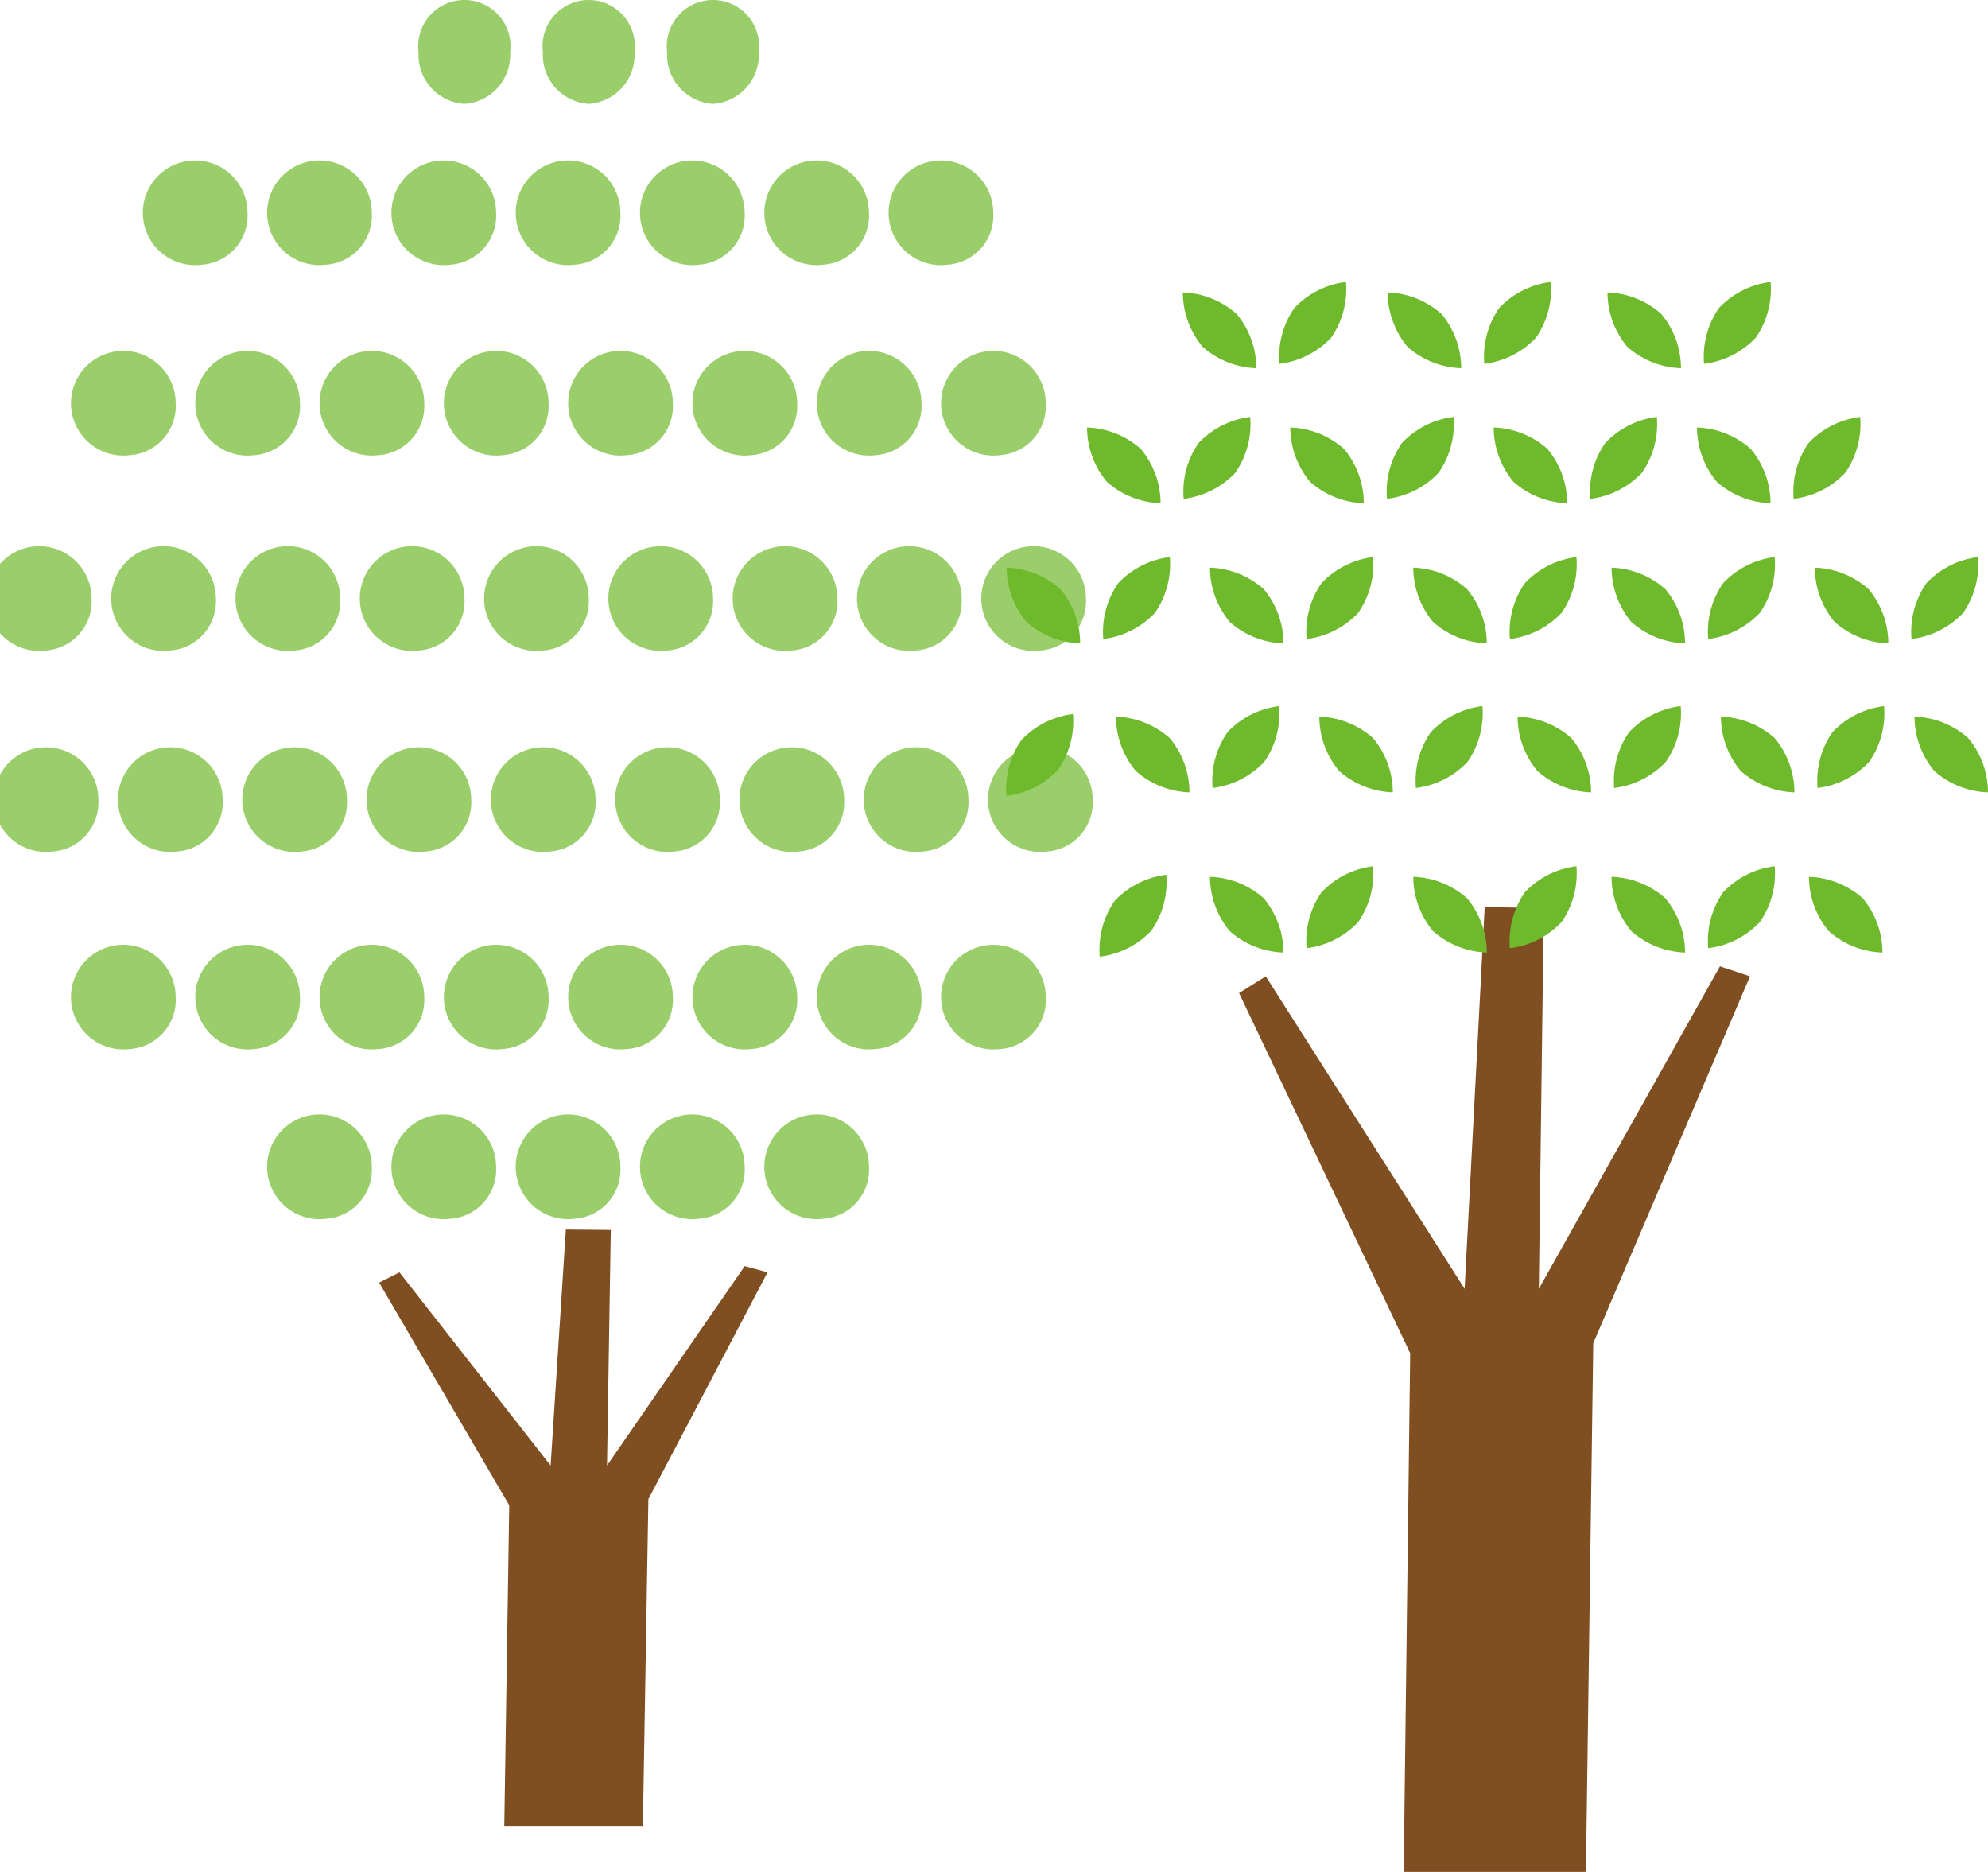 <svg xmlns="http://www.w3.org/2000/svg" width="144.335" height="135.901" viewBox="0 0 144.335 135.901">
  <g id="グループ_42628" data-name="グループ 42628" transform="translate(-366.229 -584.742)">
    <g id="グループ_41471" data-name="グループ 41471" transform="translate(21712.654 7558.368)">
      <path id="パス_12969" data-name="パス 12969" d="M154.475,109.27,145.03,93.106l1.474-.748,10.975,14.026,1.107-17.13,3.262.029-.273,17.1,9.995-14.475,1.659.45-8.651,16.467-.4,23.728H154.116Z" transform="translate(-21463.928 -6973.614)" fill="#804f21"/>
      <path id="パス_12970" data-name="パス 12970" d="M138.154,47.96a3.8,3.8,0,1,1,3.325-3.772,3.57,3.57,0,0,1-3.325,3.772" transform="translate(-21469.934 -7002.366)" fill="#9ace6b"/>
      <path id="パス_12971" data-name="パス 12971" d="M143.834,47.96a3.8,3.8,0,1,1,3.325-3.772,3.57,3.57,0,0,1-3.325,3.772" transform="translate(-21466.59 -7002.366)" fill="#9ace6b"/>
      <path id="パス_12972" data-name="パス 12972" d="M149.514,47.96a3.8,3.8,0,1,1,3.325-3.772,3.57,3.57,0,0,1-3.325,3.772" transform="translate(-21463.246 -7002.366)" fill="#9ace6b"/>
      <path id="パス_12973" data-name="パス 12973" d="M155.194,47.96a3.8,3.8,0,1,1,3.325-3.772,3.57,3.57,0,0,1-3.325,3.772" transform="translate(-21459.9 -7002.366)" fill="#9ace6b"/>
      <path id="パス_12974" data-name="パス 12974" d="M160.874,47.96a3.8,3.8,0,1,1,3.325-3.772,3.57,3.57,0,0,1-3.325,3.772" transform="translate(-21456.559 -7002.366)" fill="#9ace6b"/>
      <path id="パス_12975" data-name="パス 12975" d="M166.554,47.96a3.8,3.8,0,1,1,3.325-3.772,3.57,3.57,0,0,1-3.325,3.772" transform="translate(-21453.213 -7002.366)" fill="#9ace6b"/>
      <path id="パス_12976" data-name="パス 12976" d="M172.234,47.96a3.8,3.8,0,1,1,3.325-3.772,3.57,3.57,0,0,1-3.325,3.772" transform="translate(-21449.869 -7002.366)" fill="#9ace6b"/>
      <path id="パス_12977" data-name="パス 12977" d="M143.834,91.553a3.8,3.8,0,1,1,3.325-3.772,3.57,3.57,0,0,1-3.325,3.772" transform="translate(-21466.59 -6976.701)" fill="#9ace6b"/>
      <path id="パス_12978" data-name="パス 12978" d="M149.514,91.553a3.8,3.8,0,1,1,3.325-3.772,3.57,3.57,0,0,1-3.325,3.772" transform="translate(-21463.246 -6976.701)" fill="#9ace6b"/>
      <path id="パス_12979" data-name="パス 12979" d="M155.194,91.553a3.8,3.8,0,1,1,3.325-3.772,3.57,3.57,0,0,1-3.325,3.772" transform="translate(-21459.9 -6976.701)" fill="#9ace6b"/>
      <path id="パス_12980" data-name="パス 12980" d="M160.874,91.553a3.8,3.8,0,1,1,3.325-3.772,3.57,3.57,0,0,1-3.325,3.772" transform="translate(-21456.559 -6976.701)" fill="#9ace6b"/>
      <path id="パス_12981" data-name="パス 12981" d="M166.554,91.553a3.8,3.8,0,1,1,3.325-3.772,3.57,3.57,0,0,1-3.325,3.772" transform="translate(-21453.213 -6976.701)" fill="#9ace6b"/>
      <path id="パス_12982" data-name="パス 12982" d="M134.871,56.662a3.8,3.8,0,1,1,3.325-3.772,3.57,3.57,0,0,1-3.325,3.772" transform="translate(-21471.867 -6997.243)" fill="#9ace6b"/>
      <path id="パス_12983" data-name="パス 12983" d="M140.552,56.662a3.8,3.8,0,1,1,3.324-3.772,3.569,3.569,0,0,1-3.324,3.772" transform="translate(-21468.523 -6997.243)" fill="#9ace6b"/>
      <path id="パス_12984" data-name="パス 12984" d="M146.231,56.662a3.8,3.8,0,1,1,3.325-3.772,3.57,3.57,0,0,1-3.325,3.772" transform="translate(-21465.18 -6997.243)" fill="#9ace6b"/>
      <path id="パス_12985" data-name="パス 12985" d="M151.912,56.662a3.8,3.8,0,1,1,3.324-3.772,3.569,3.569,0,0,1-3.324,3.772" transform="translate(-21461.834 -6997.243)" fill="#9ace6b"/>
      <path id="パス_12986" data-name="パス 12986" d="M157.592,56.662a3.8,3.8,0,1,1,3.325-3.772,3.57,3.57,0,0,1-3.325,3.772" transform="translate(-21458.49 -6997.243)" fill="#9ace6b"/>
      <path id="パス_12987" data-name="パス 12987" d="M163.272,56.662a3.8,3.8,0,1,1,3.325-3.772,3.57,3.57,0,0,1-3.325,3.772" transform="translate(-21455.146 -6997.243)" fill="#9ace6b"/>
      <path id="パス_12988" data-name="パス 12988" d="M168.952,56.662a3.8,3.8,0,1,1,3.325-3.772,3.57,3.57,0,0,1-3.325,3.772" transform="translate(-21451.801 -6997.243)" fill="#9ace6b"/>
      <path id="パス_12989" data-name="パス 12989" d="M174.632,56.662a3.8,3.8,0,1,1,3.325-3.772,3.57,3.57,0,0,1-3.325,3.772" transform="translate(-21448.457 -6997.243)" fill="#9ace6b"/>
      <path id="パス_12990" data-name="パス 12990" d="M134.871,83.8a3.8,3.8,0,1,1,3.325-3.772,3.57,3.57,0,0,1-3.325,3.772" transform="translate(-21471.867 -6981.268)" fill="#9ace6b"/>
      <path id="パス_12991" data-name="パス 12991" d="M140.552,83.8a3.8,3.8,0,1,1,3.324-3.772,3.569,3.569,0,0,1-3.324,3.772" transform="translate(-21468.523 -6981.268)" fill="#9ace6b"/>
      <path id="パス_12992" data-name="パス 12992" d="M146.231,83.8a3.8,3.8,0,1,1,3.325-3.772,3.57,3.57,0,0,1-3.325,3.772" transform="translate(-21465.18 -6981.268)" fill="#9ace6b"/>
      <path id="パス_12993" data-name="パス 12993" d="M151.912,83.8a3.8,3.8,0,1,1,3.324-3.772,3.569,3.569,0,0,1-3.324,3.772" transform="translate(-21461.834 -6981.268)" fill="#9ace6b"/>
      <path id="パス_12994" data-name="パス 12994" d="M157.592,83.8a3.8,3.8,0,1,1,3.325-3.772,3.57,3.57,0,0,1-3.325,3.772" transform="translate(-21458.49 -6981.268)" fill="#9ace6b"/>
      <path id="パス_12995" data-name="パス 12995" d="M163.272,83.8a3.8,3.8,0,1,1,3.325-3.772,3.57,3.57,0,0,1-3.325,3.772" transform="translate(-21455.146 -6981.268)" fill="#9ace6b"/>
      <path id="パス_12996" data-name="パス 12996" d="M168.952,83.8a3.8,3.8,0,1,1,3.325-3.772,3.57,3.57,0,0,1-3.325,3.772" transform="translate(-21451.801 -6981.268)" fill="#9ace6b"/>
      <path id="パス_12997" data-name="パス 12997" d="M174.632,83.8a3.8,3.8,0,1,1,3.325-3.772,3.57,3.57,0,0,1-3.325,3.772" transform="translate(-21448.457 -6981.268)" fill="#9ace6b"/>
      <path id="パス_12998" data-name="パス 12998" d="M150.157,40.609a3.568,3.568,0,0,1-3.325-3.77,3.352,3.352,0,1,1,6.651,0,3.568,3.568,0,0,1-3.325,3.77" transform="translate(-21462.867 -7006.693)" fill="#9ace6b"/>
      <path id="パス_12999" data-name="パス 12999" d="M155.837,40.609a3.568,3.568,0,0,1-3.325-3.77,3.352,3.352,0,1,1,6.651,0,3.568,3.568,0,0,1-3.325,3.77" transform="translate(-21459.521 -7006.693)" fill="#9ace6b"/>
      <path id="パス_13000" data-name="パス 13000" d="M161.517,40.609a3.568,3.568,0,0,1-3.325-3.77,3.352,3.352,0,1,1,6.651,0,3.568,3.568,0,0,1-3.325,3.77" transform="translate(-21456.18 -7006.693)" fill="#9ace6b"/>
      <path id="パス_13001" data-name="パス 13001" d="M131.029,65.586a3.8,3.8,0,1,1,3.325-3.772,3.57,3.57,0,0,1-3.325,3.772" transform="translate(-21474.129 -6991.989)" fill="#9ace6b"/>
      <path id="パス_13002" data-name="パス 13002" d="M136.709,65.586a3.8,3.8,0,1,1,3.325-3.772,3.57,3.57,0,0,1-3.325,3.772" transform="translate(-21470.785 -6991.989)" fill="#9ace6b"/>
      <path id="パス_13003" data-name="パス 13003" d="M142.389,65.586a3.8,3.8,0,1,1,3.325-3.772,3.57,3.57,0,0,1-3.325,3.772" transform="translate(-21467.441 -6991.989)" fill="#9ace6b"/>
      <path id="パス_13004" data-name="パス 13004" d="M148.069,65.586a3.8,3.8,0,1,1,3.325-3.772,3.57,3.57,0,0,1-3.325,3.772" transform="translate(-21464.096 -6991.989)" fill="#9ace6b"/>
      <path id="パス_13005" data-name="パス 13005" d="M153.749,65.586a3.8,3.8,0,1,1,3.325-3.772,3.57,3.57,0,0,1-3.325,3.772" transform="translate(-21460.752 -6991.989)" fill="#9ace6b"/>
      <path id="パス_13006" data-name="パス 13006" d="M159.429,65.586a3.8,3.8,0,1,1,3.325-3.772,3.57,3.57,0,0,1-3.325,3.772" transform="translate(-21457.41 -6991.989)" fill="#9ace6b"/>
      <path id="パス_13007" data-name="パス 13007" d="M165.11,65.586a3.8,3.8,0,1,1,3.324-3.772,3.569,3.569,0,0,1-3.324,3.772" transform="translate(-21454.063 -6991.989)" fill="#9ace6b"/>
      <path id="パス_13008" data-name="パス 13008" d="M170.789,65.586a3.8,3.8,0,1,1,3.325-3.772,3.57,3.57,0,0,1-3.325,3.772" transform="translate(-21450.719 -6991.989)" fill="#9ace6b"/>
      <path id="パス_13009" data-name="パス 13009" d="M176.47,65.586a3.8,3.8,0,1,1,3.324-3.772,3.569,3.569,0,0,1-3.324,3.772" transform="translate(-21447.375 -6991.989)" fill="#9ace6b"/>
      <path id="パス_13010" data-name="パス 13010" d="M131.338,74.774A3.8,3.8,0,1,1,134.664,71a3.57,3.57,0,0,1-3.325,3.772" transform="translate(-21473.947 -6986.579)" fill="#9ace6b"/>
      <path id="パス_13011" data-name="パス 13011" d="M137.018,74.774A3.8,3.8,0,1,1,140.344,71a3.57,3.57,0,0,1-3.325,3.772" transform="translate(-21470.604 -6986.579)" fill="#9ace6b"/>
      <path id="パス_13012" data-name="パス 13012" d="M142.7,74.774A3.8,3.8,0,1,1,146.024,71a3.57,3.57,0,0,1-3.325,3.772" transform="translate(-21467.258 -6986.579)" fill="#9ace6b"/>
      <path id="パス_13013" data-name="パス 13013" d="M148.378,74.774A3.8,3.8,0,1,1,151.7,71a3.57,3.57,0,0,1-3.325,3.772" transform="translate(-21463.914 -6986.579)" fill="#9ace6b"/>
      <path id="パス_13014" data-name="パス 13014" d="M154.058,74.774A3.8,3.8,0,1,1,157.384,71a3.57,3.57,0,0,1-3.325,3.772" transform="translate(-21460.57 -6986.579)" fill="#9ace6b"/>
      <path id="パス_13015" data-name="パス 13015" d="M159.74,74.774A3.8,3.8,0,1,1,163.064,71a3.57,3.57,0,0,1-3.324,3.772" transform="translate(-21457.227 -6986.579)" fill="#9ace6b"/>
      <path id="パス_13016" data-name="パス 13016" d="M165.418,74.774A3.8,3.8,0,1,1,168.744,71a3.57,3.57,0,0,1-3.325,3.772" transform="translate(-21453.883 -6986.579)" fill="#9ace6b"/>
      <path id="パス_13017" data-name="パス 13017" d="M171.1,74.774A3.8,3.8,0,1,1,174.424,71a3.57,3.57,0,0,1-3.324,3.772" transform="translate(-21450.539 -6986.579)" fill="#9ace6b"/>
      <path id="パス_13018" data-name="パス 13018" d="M176.779,74.774A3.8,3.8,0,1,1,180.1,71a3.57,3.57,0,0,1-3.325,3.772" transform="translate(-21447.193 -6986.579)" fill="#9ace6b"/>
    </g>
    <g id="グループ_41465" data-name="グループ 41465" transform="translate(21951.564 7595.79)">
      <path id="パス_12872" data-name="パス 12872" d="M59.854,96.8,47.43,70.653l1.939-1.213L63.806,92.128l1.457-27.707,4.29.046-.359,27.66,13.15-23.415,2.182.727L73.145,96.079l-.531,38.38H59.382Z" transform="translate(-21542.805 -7009.607)" fill="#804f21"/>
      <path id="パス_12873" data-name="パス 12873" d="M41.332,34.424a6.187,6.187,0,0,1,1.437,3.944,6.19,6.19,0,0,1-3.9-1.554,6.188,6.188,0,0,1-1.437-3.944,6.19,6.19,0,0,1,3.9,1.554" transform="translate(-21543.842 -7012.882)" fill="#6fba2c"/>
      <path id="パス_12874" data-name="パス 12874" d="M47.535,36.231a6.189,6.189,0,0,1-3.747,1.892,6.189,6.189,0,0,1,1.083-4.055,6.2,6.2,0,0,1,3.747-1.892,6.2,6.2,0,0,1-1.083,4.055" transform="translate(-21543.184 -7012.954)" fill="#6fba2c"/>
      <path id="パス_12875" data-name="パス 12875" d="M54.7,34.424a6.187,6.187,0,0,1,1.437,3.944,6.19,6.19,0,0,1-3.9-1.554,6.187,6.187,0,0,1-1.437-3.944,6.19,6.19,0,0,1,3.9,1.554" transform="translate(-21542.455 -7012.882)" fill="#6fba2c"/>
      <path id="パス_12876" data-name="パス 12876" d="M60.908,36.231a6.184,6.184,0,0,1-3.746,1.892,6.189,6.189,0,0,1,1.083-4.055,6.2,6.2,0,0,1,3.747-1.892,6.193,6.193,0,0,1-1.084,4.055" transform="translate(-21541.797 -7012.954)" fill="#6fba2c"/>
      <path id="パス_12877" data-name="パス 12877" d="M68.078,34.424a6.187,6.187,0,0,1,1.437,3.944,6.19,6.19,0,0,1-3.9-1.554,6.187,6.187,0,0,1-1.437-3.944,6.19,6.19,0,0,1,3.9,1.554" transform="translate(-21541.066 -7012.882)" fill="#6fba2c"/>
      <path id="パス_12878" data-name="パス 12878" d="M74.281,36.231a6.184,6.184,0,0,1-3.746,1.892,6.189,6.189,0,0,1,1.083-4.055,6.2,6.2,0,0,1,3.747-1.892,6.193,6.193,0,0,1-1.084,4.055" transform="translate(-21540.408 -7012.954)" fill="#6fba2c"/>
      <path id="パス_12879" data-name="パス 12879" d="M81.452,34.424a6.187,6.187,0,0,1,1.437,3.944,6.19,6.19,0,0,1-3.9-1.554,6.187,6.187,0,0,1-1.437-3.944,6.19,6.19,0,0,1,3.9,1.554" transform="translate(-21539.678 -7012.882)" fill="#6fba2c"/>
      <path id="パス_12880" data-name="パス 12880" d="M87.655,36.231a6.184,6.184,0,0,1-3.746,1.892,6.189,6.189,0,0,1,1.083-4.055,6.2,6.2,0,0,1,3.747-1.892,6.193,6.193,0,0,1-1.084,4.055" transform="translate(-21539.02 -7012.954)" fill="#6fba2c"/>
      <path id="パス_12881" data-name="パス 12881" d="M36.043,43.642a6.187,6.187,0,0,1,1.437,3.944,6.19,6.19,0,0,1-3.9-1.554,6.187,6.187,0,0,1-1.437-3.944,6.19,6.19,0,0,1,3.9,1.554" transform="translate(-21544.391 -7011.925)" fill="#6fba2c"/>
      <path id="パス_12882" data-name="パス 12882" d="M42.246,45.449A6.184,6.184,0,0,1,38.5,47.341a6.189,6.189,0,0,1,1.083-4.055,6.2,6.2,0,0,1,3.747-1.892,6.193,6.193,0,0,1-1.084,4.055" transform="translate(-21543.732 -7011.998)" fill="#6fba2c"/>
      <path id="パス_12883" data-name="パス 12883" d="M49.416,43.642a6.187,6.187,0,0,1,1.437,3.944,6.19,6.19,0,0,1-3.9-1.554,6.187,6.187,0,0,1-1.437-3.944,6.19,6.19,0,0,1,3.9,1.554" transform="translate(-21543.002 -7011.925)" fill="#6fba2c"/>
      <path id="パス_12884" data-name="パス 12884" d="M55.619,45.449a6.184,6.184,0,0,1-3.746,1.892,6.189,6.189,0,0,1,1.083-4.055A6.2,6.2,0,0,1,56.7,41.394a6.193,6.193,0,0,1-1.084,4.055" transform="translate(-21542.346 -7011.998)" fill="#6fba2c"/>
      <path id="パス_12885" data-name="パス 12885" d="M62.79,43.642a6.187,6.187,0,0,1,1.437,3.944,6.19,6.19,0,0,1-3.9-1.554,6.188,6.188,0,0,1-1.437-3.944,6.19,6.19,0,0,1,3.9,1.554" transform="translate(-21541.615 -7011.925)" fill="#6fba2c"/>
      <path id="パス_12886" data-name="パス 12886" d="M68.993,45.449a6.184,6.184,0,0,1-3.746,1.892,6.189,6.189,0,0,1,1.083-4.055,6.191,6.191,0,0,1,3.746-1.892,6.189,6.189,0,0,1-1.083,4.055" transform="translate(-21540.957 -7011.998)" fill="#6fba2c"/>
      <path id="パス_12887" data-name="パス 12887" d="M75.832,43.642a6.187,6.187,0,0,1,1.437,3.944,6.19,6.19,0,0,1-3.9-1.554,6.187,6.187,0,0,1-1.437-3.944,6.19,6.19,0,0,1,3.9,1.554" transform="translate(-21540.262 -7011.925)" fill="#6fba2c"/>
      <path id="パス_12888" data-name="パス 12888" d="M82.035,45.449a6.184,6.184,0,0,1-3.746,1.892,6.189,6.189,0,0,1,1.083-4.055,6.191,6.191,0,0,1,3.746-1.892,6.189,6.189,0,0,1-1.083,4.055" transform="translate(-21539.604 -7011.998)" fill="#6fba2c"/>
      <path id="パス_12889" data-name="パス 12889" d="M89.2,43.642a6.188,6.188,0,0,1,1.437,3.944,6.19,6.19,0,0,1-3.9-1.554,6.187,6.187,0,0,1-1.437-3.944,6.19,6.19,0,0,1,3.9,1.554" transform="translate(-21538.873 -7011.925)" fill="#6fba2c"/>
      <path id="パス_12890" data-name="パス 12890" d="M95.408,45.449a6.184,6.184,0,0,1-3.746,1.892,6.189,6.189,0,0,1,1.083-4.055,6.194,6.194,0,0,1,3.746-1.892,6.189,6.189,0,0,1-1.083,4.055" transform="translate(-21538.215 -7011.998)" fill="#6fba2c"/>
      <path id="パス_12891" data-name="パス 12891" d="M43.234,53.441a6.187,6.187,0,0,1,1.437,3.944,6.19,6.19,0,0,1-3.9-1.554,6.187,6.187,0,0,1-1.437-3.944,6.19,6.19,0,0,1,3.9,1.554" transform="translate(-21543.645 -7010.908)" fill="#6fba2c"/>
      <path id="パス_12892" data-name="パス 12892" d="M49.437,55.248a6.184,6.184,0,0,1-3.746,1.892,6.186,6.186,0,0,1,1.083-4.054,6.2,6.2,0,0,1,3.746-1.893,6.188,6.188,0,0,1-1.083,4.055" transform="translate(-21542.986 -7010.98)" fill="#6fba2c"/>
      <path id="パス_12893" data-name="パス 12893" d="M35.878,55.769a6.184,6.184,0,0,1-3.746,1.892,6.189,6.189,0,0,1,1.083-4.055,6.2,6.2,0,0,1,3.747-1.892,6.193,6.193,0,0,1-1.084,4.055" transform="translate(-21544.395 -7010.926)" fill="#6fba2c"/>
      <path id="パス_12894" data-name="パス 12894" d="M56.607,53.441a6.187,6.187,0,0,1,1.437,3.944,6.19,6.19,0,0,1-3.9-1.554,6.187,6.187,0,0,1-1.437-3.944,6.19,6.19,0,0,1,3.9,1.554" transform="translate(-21542.256 -7010.908)" fill="#6fba2c"/>
      <path id="パス_12895" data-name="パス 12895" d="M62.81,55.248a6.184,6.184,0,0,1-3.746,1.892,6.186,6.186,0,0,1,1.083-4.054,6.2,6.2,0,0,1,3.747-1.893,6.192,6.192,0,0,1-1.084,4.055" transform="translate(-21541.6 -7010.98)" fill="#6fba2c"/>
      <path id="パス_12896" data-name="パス 12896" d="M69.649,53.441a6.187,6.187,0,0,1,1.437,3.944,6.19,6.19,0,0,1-3.9-1.554,6.187,6.187,0,0,1-1.437-3.944,6.19,6.19,0,0,1,3.9,1.554" transform="translate(-21540.902 -7010.908)" fill="#6fba2c"/>
      <path id="パス_12897" data-name="パス 12897" d="M75.852,55.248a6.184,6.184,0,0,1-3.746,1.892,6.186,6.186,0,0,1,1.083-4.054,6.2,6.2,0,0,1,3.746-1.893,6.188,6.188,0,0,1-1.083,4.055" transform="translate(-21540.246 -7010.98)" fill="#6fba2c"/>
      <path id="パス_12898" data-name="パス 12898" d="M83.023,53.441a6.187,6.187,0,0,1,1.437,3.944,6.19,6.19,0,0,1-3.9-1.554,6.187,6.187,0,0,1-1.437-3.944,6.19,6.19,0,0,1,3.9,1.554" transform="translate(-21539.514 -7010.908)" fill="#6fba2c"/>
      <path id="パス_12899" data-name="パス 12899" d="M95.756,53.441a6.188,6.188,0,0,1,1.437,3.944,6.19,6.19,0,0,1-3.9-1.554,6.187,6.187,0,0,1-1.437-3.944,6.19,6.19,0,0,1,3.9,1.554" transform="translate(-21538.193 -7010.908)" fill="#6fba2c"/>
      <path id="パス_12900" data-name="パス 12900" d="M89.226,55.248A6.184,6.184,0,0,1,85.48,57.14a6.186,6.186,0,0,1,1.083-4.054,6.2,6.2,0,0,1,3.747-1.893,6.192,6.192,0,0,1-1.084,4.055" transform="translate(-21538.855 -7010.98)" fill="#6fba2c"/>
      <path id="パス_12901" data-name="パス 12901" d="M49.416,63.976a6.187,6.187,0,0,1,1.437,3.944,6.19,6.19,0,0,1-3.9-1.554,6.187,6.187,0,0,1-1.437-3.944,6.19,6.19,0,0,1,3.9,1.554" transform="translate(-21543.002 -7009.814)" fill="#6fba2c"/>
      <path id="パス_12902" data-name="パス 12902" d="M55.619,65.783a6.184,6.184,0,0,1-3.746,1.892,6.189,6.189,0,0,1,1.083-4.055A6.2,6.2,0,0,1,56.7,61.728a6.193,6.193,0,0,1-1.084,4.055" transform="translate(-21542.346 -7009.887)" fill="#6fba2c"/>
      <path id="パス_12903" data-name="パス 12903" d="M42.015,66.343a6.184,6.184,0,0,1-3.746,1.892,6.189,6.189,0,0,1,1.083-4.055A6.2,6.2,0,0,1,43.1,62.288a6.193,6.193,0,0,1-1.084,4.055" transform="translate(-21543.758 -7009.828)" fill="#6fba2c"/>
      <path id="パス_12904" data-name="パス 12904" d="M62.79,63.976a6.187,6.187,0,0,1,1.437,3.944,6.19,6.19,0,0,1-3.9-1.554,6.187,6.187,0,0,1-1.437-3.944,6.19,6.19,0,0,1,3.9,1.554" transform="translate(-21541.615 -7009.814)" fill="#6fba2c"/>
      <path id="パス_12905" data-name="パス 12905" d="M68.993,65.783a6.184,6.184,0,0,1-3.746,1.892A6.189,6.189,0,0,1,66.33,63.62a6.191,6.191,0,0,1,3.746-1.892,6.189,6.189,0,0,1-1.083,4.055" transform="translate(-21540.957 -7009.887)" fill="#6fba2c"/>
      <path id="パス_12906" data-name="パス 12906" d="M75.832,63.976a6.187,6.187,0,0,1,1.437,3.944,6.19,6.19,0,0,1-3.9-1.554,6.187,6.187,0,0,1-1.437-3.944,6.19,6.19,0,0,1,3.9,1.554" transform="translate(-21540.262 -7009.814)" fill="#6fba2c"/>
      <path id="パス_12907" data-name="パス 12907" d="M88.816,63.976a6.187,6.187,0,0,1,1.437,3.944,6.19,6.19,0,0,1-3.9-1.554,6.187,6.187,0,0,1-1.437-3.944,6.19,6.19,0,0,1,3.9,1.554" transform="translate(-21538.914 -7009.814)" fill="#6fba2c"/>
      <path id="パス_12908" data-name="パス 12908" d="M82.035,65.783a6.184,6.184,0,0,1-3.746,1.892,6.189,6.189,0,0,1,1.083-4.055,6.191,6.191,0,0,1,3.746-1.892,6.189,6.189,0,0,1-1.083,4.055" transform="translate(-21539.604 -7009.887)" fill="#6fba2c"/>
      <path id="パス_12909" data-name="パス 12909" d="M61.106,25.544a6.187,6.187,0,0,1,1.437,3.944,6.19,6.19,0,0,1-3.9-1.554,6.192,6.192,0,0,1-1.438-3.944,6.192,6.192,0,0,1,3.9,1.554" transform="translate(-21541.789 -7013.804)" fill="#6fba2c"/>
      <path id="パス_12910" data-name="パス 12910" d="M67.309,27.351a6.184,6.184,0,0,1-3.746,1.892,6.189,6.189,0,0,1,1.083-4.055A6.2,6.2,0,0,1,68.393,23.3a6.193,6.193,0,0,1-1.084,4.055" transform="translate(-21541.133 -7013.876)" fill="#6fba2c"/>
      <path id="パス_12911" data-name="パス 12911" d="M75.56,25.544A6.187,6.187,0,0,1,77,29.488a6.19,6.19,0,0,1-3.9-1.554,6.187,6.187,0,0,1-1.437-3.944,6.19,6.19,0,0,1,3.9,1.554" transform="translate(-21540.289 -7013.804)" fill="#6fba2c"/>
      <path id="パス_12912" data-name="パス 12912" d="M81.763,27.351a6.184,6.184,0,0,1-3.746,1.892A6.189,6.189,0,0,1,79.1,25.188,6.2,6.2,0,0,1,82.847,23.3a6.193,6.193,0,0,1-1.084,4.055" transform="translate(-21539.631 -7013.876)" fill="#6fba2c"/>
      <path id="パス_12913" data-name="パス 12913" d="M47.632,25.544a6.187,6.187,0,0,1,1.437,3.944,6.19,6.19,0,0,1-3.9-1.554,6.187,6.187,0,0,1-1.437-3.944,6.19,6.19,0,0,1,3.9,1.554" transform="translate(-21543.189 -7013.804)" fill="#6fba2c"/>
      <path id="パス_12914" data-name="パス 12914" d="M53.835,27.351a6.184,6.184,0,0,1-3.746,1.892,6.189,6.189,0,0,1,1.083-4.055A6.194,6.194,0,0,1,54.918,23.3a6.189,6.189,0,0,1-1.083,4.055" transform="translate(-21542.531 -7013.876)" fill="#6fba2c"/>
    </g>
  </g>
</svg>
